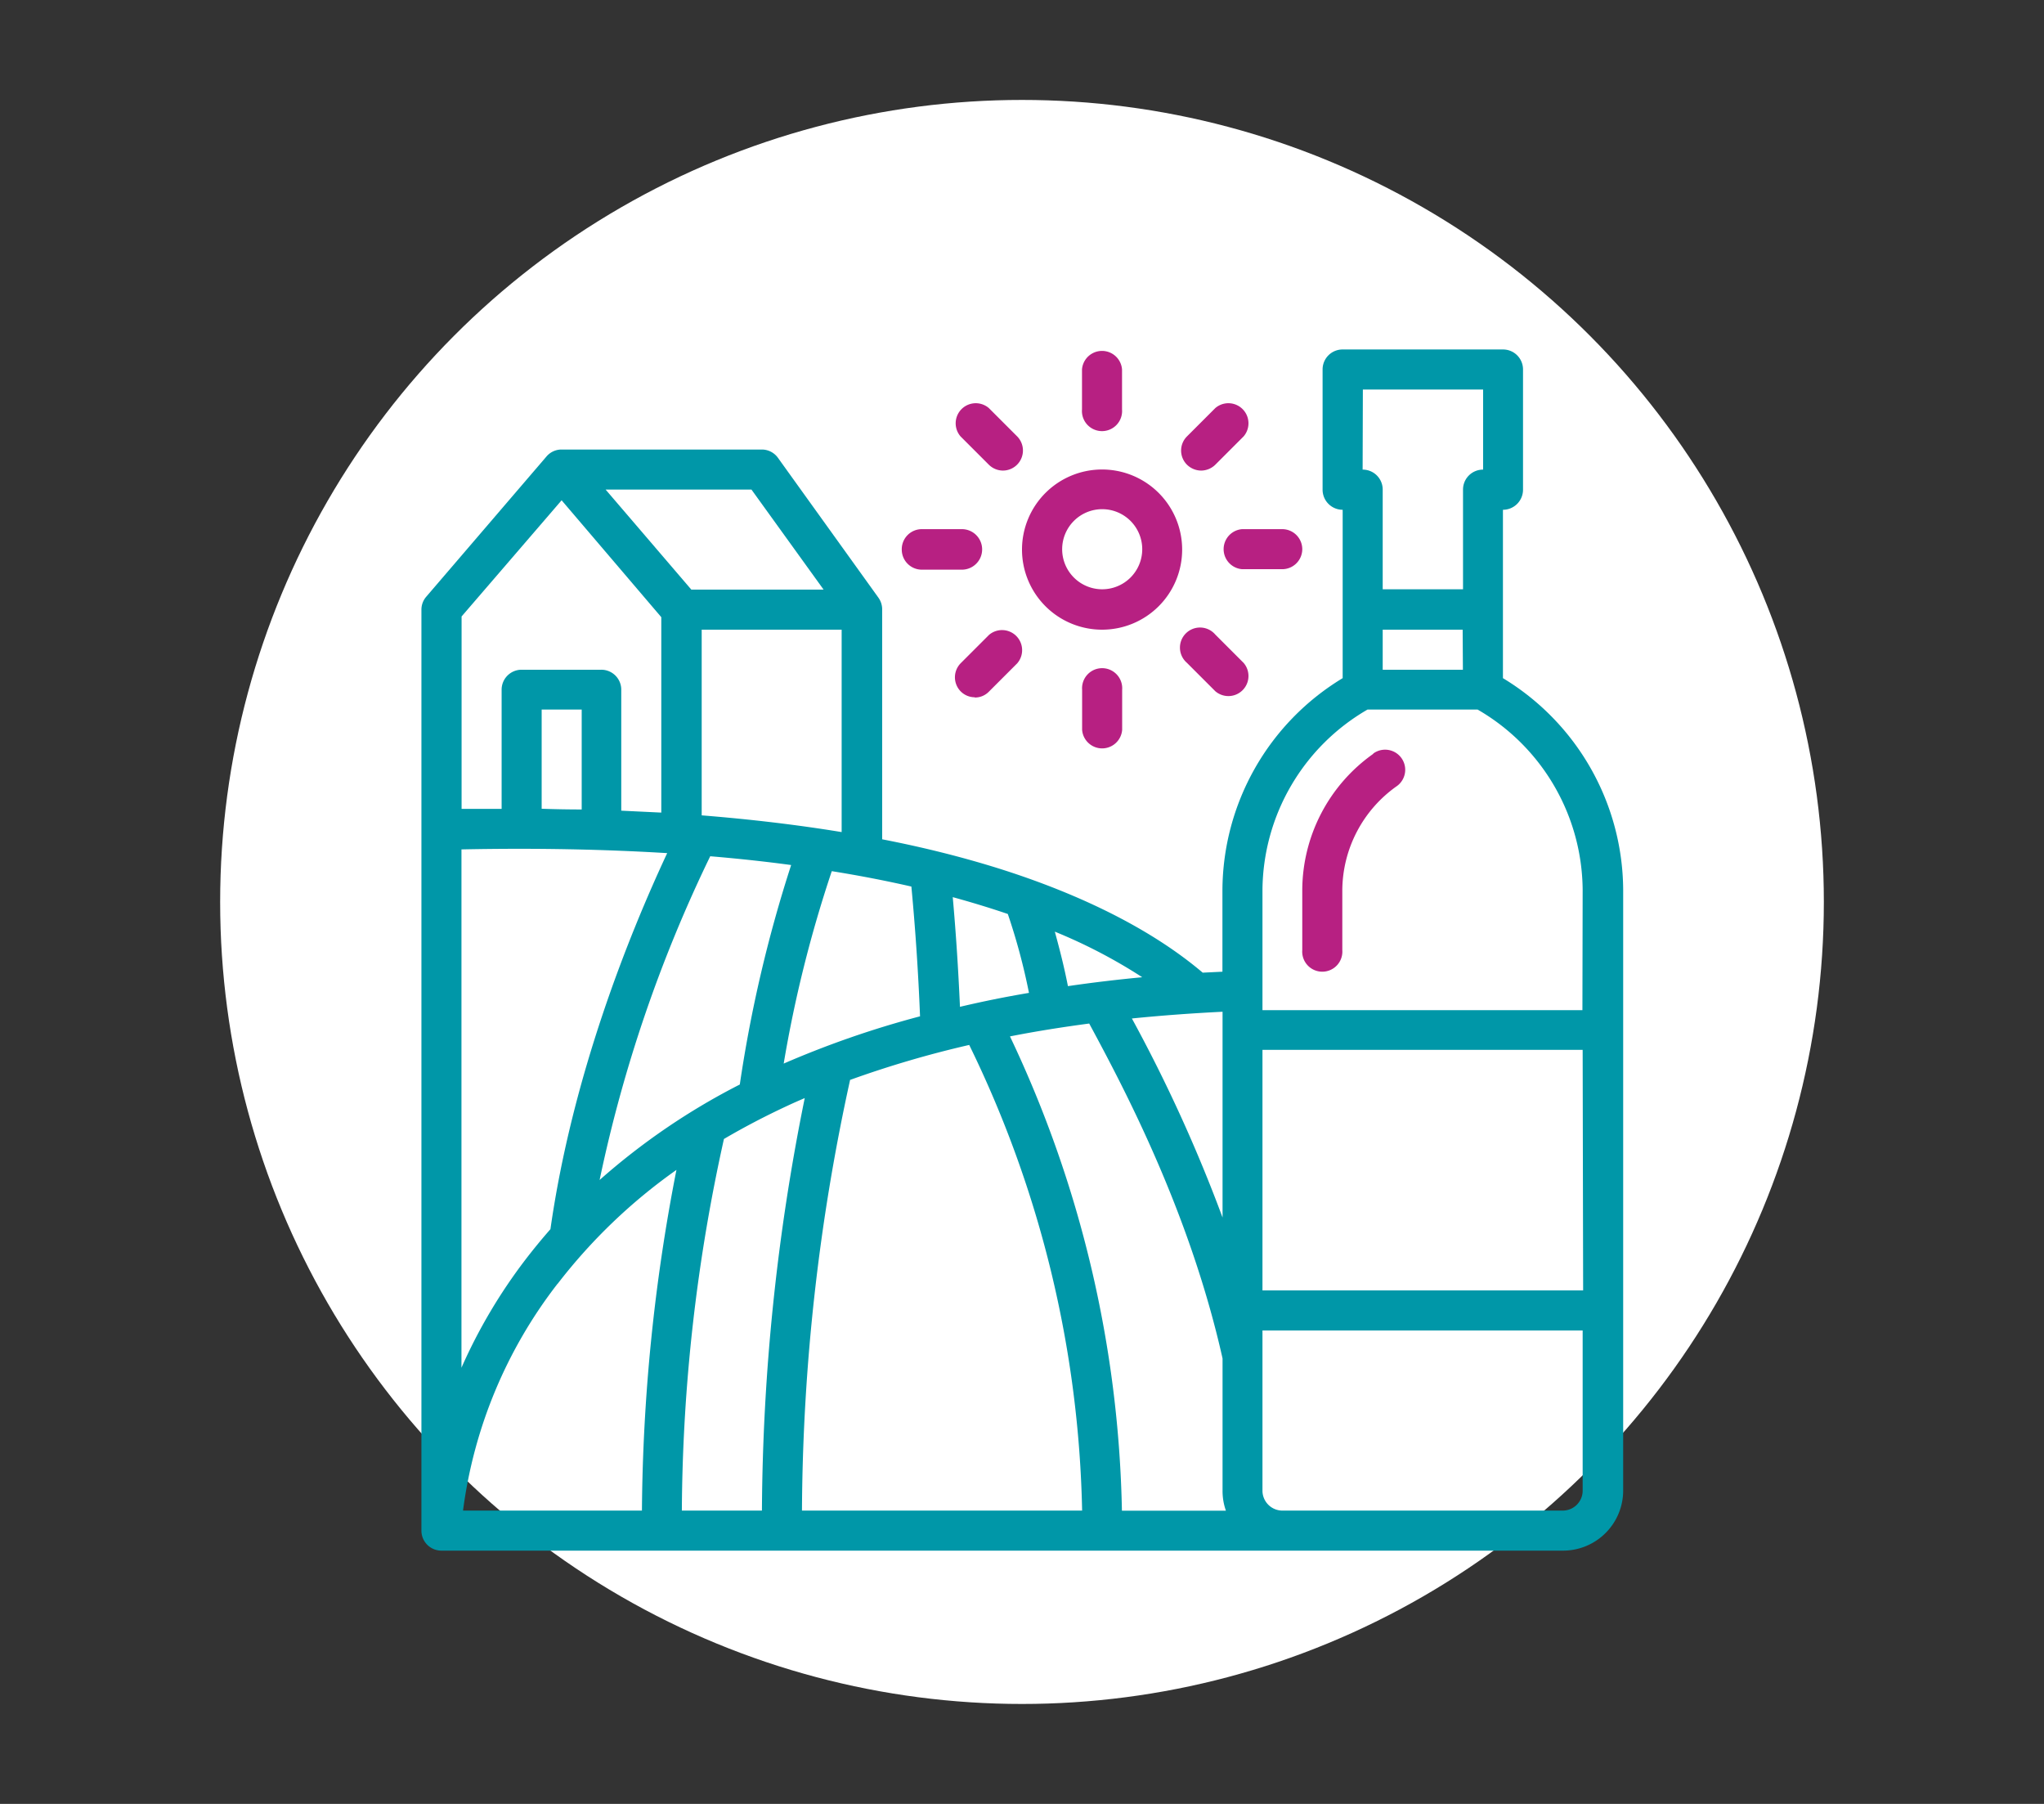 <svg xmlns="http://www.w3.org/2000/svg" viewBox="0 0 170 150"><rect x="0" y="0" width="170" height="150" fill="#333333" stroke="none"/><defs><style>.cls-1{fill:#fff;}.cls-2{fill:#b72082;}.cls-3{fill:#0097a8;}</style></defs><g id="Ronds_blancs" data-name="Ronds blancs"><circle class="cls-1" cx="85" cy="75" r="66.69"/></g><g id="Pictos"><path class="cls-2" d="M98.32,45.71a6.66,6.66,0,1,0-6.66,6.65A6.66,6.66,0,0,0,98.32,45.71ZM91.66,49A3.33,3.33,0,1,1,95,45.71,3.33,3.33,0,0,1,91.66,49Z"/><path class="cls-2" d="M93.32,34.05V30.72a1.67,1.67,0,0,0-3.33,0v3.33a1.67,1.67,0,1,0,3.33,0Z"/><path class="cls-2" d="M90,57.36v3.33a1.67,1.67,0,0,0,3.33,0V57.36a1.67,1.67,0,1,0-3.33,0Z"/><path class="cls-2" d="M99.9,39.13a1.7,1.7,0,0,0,1.18-.49l2.35-2.35a1.67,1.67,0,0,0-2.35-2.36l-2.36,2.36a1.66,1.66,0,0,0,0,2.35A1.7,1.7,0,0,0,99.9,39.13Z"/><path class="cls-2" d="M81.06,58a1.61,1.61,0,0,0,1.18-.48l2.36-2.36a1.67,1.67,0,0,0-2.34-2.37l0,0-2.35,2.35a1.67,1.67,0,0,0,0,2.36,1.65,1.65,0,0,0,1.17.48Z"/><path class="cls-2" d="M108.31,45.71A1.67,1.67,0,0,0,106.64,44h-3.33a1.67,1.67,0,0,0,0,3.33h3.33A1.67,1.67,0,0,0,108.31,45.71Z"/><path class="cls-2" d="M75,45.71a1.67,1.67,0,0,0,1.67,1.66H80A1.67,1.67,0,0,0,80,44H76.68A1.67,1.67,0,0,0,75,45.71Z"/><path class="cls-2" d="M101.08,57.48a1.67,1.67,0,0,0,2.35-2.36l-2.35-2.35a1.67,1.67,0,1,0-2.37,2.34h0Z"/><path class="cls-2" d="M83.42,39.13a1.67,1.67,0,0,0,1.18-2.84l-2.36-2.36a1.67,1.67,0,0,0-2.35,2.36l2.35,2.35A1.68,1.68,0,0,0,83.42,39.13Z"/><path class="cls-3" d="M125,56.39v-14a1.67,1.67,0,0,0,1.67-1.67v-10A1.66,1.66,0,0,0,125,29.06H111.64A1.66,1.66,0,0,0,110,30.72v10a1.67,1.67,0,0,0,1.67,1.67v14a20.7,20.7,0,0,0-10,17.62V80.8l-1.64.08c-5.59-4.74-13.22-7.61-18.75-9.2-2.5-.72-5.13-1.35-7.91-1.89V50.7a1.67,1.67,0,0,0-.31-1L64.71,38.08a1.65,1.65,0,0,0-1.35-.7H46.71a1.64,1.64,0,0,0-1.26.58h0l-10,11.66a1.64,1.64,0,0,0-.4,1.08v76.58a1.66,1.66,0,0,0,1.66,1.66H130a5,5,0,0,0,5-5V74A20.7,20.7,0,0,0,125,56.39Zm-11.65-24h10v6.66a1.66,1.66,0,0,0-1.67,1.66V49H115V40.71a1.66,1.66,0,0,0-1.67-1.66Zm8.32,23.3H115V52.36h6.65Zm10,51.61H105v-20h26.63ZM65.8,71.93a112,112,0,0,0-4.27,18.25,55.84,55.84,0,0,0-11.66,7.94,116.27,116.27,0,0,1,9.2-26.92Q62.63,71.5,65.8,71.93Zm-.62,16.51a104.74,104.74,0,0,1,4-16c2.37.38,4.57.81,6.62,1.28.32,3.39.57,7,.72,10.79A79.31,79.31,0,0,0,65.18,88.44Zm.33,3.5c.47-.22.95-.43,1.42-.63a176.56,176.56,0,0,0-3.56,34.3H56.71a145.47,145.47,0,0,1,3.5-30.9Q62.73,93.23,65.51,91.94Zm5.16-2.13a85.75,85.75,0,0,1,9.94-2.92A92.3,92.3,0,0,1,90,125.61H66.7a170.26,170.26,0,0,1,4-35.8ZM84,86.18c2.13-.42,4.33-.77,6.59-1.07,2.73,5.07,8.32,15.49,11.09,27.85v11a4.91,4.91,0,0,0,.28,1.66H93.31A96,96,0,0,0,84,86.18Zm17.68,15.06a126.3,126.3,0,0,0-7.54-16.55q3.67-.37,7.54-.56ZM88.82,82c-.3-1.54-.67-3-1.09-4.53A43.7,43.7,0,0,1,95,81.26Q91.83,81.56,88.82,82Zm-5-6a51.62,51.62,0,0,1,1.76,6.56c-2,.34-3.88.72-5.74,1.16-.14-3.17-.34-6.22-.6-9.12,1.64.45,3.17.92,4.58,1.4ZM58.36,67.8V52.36H70V69.19Q64.51,68.29,58.36,67.8ZM62.5,40.71l6,8.32h-11l-7.13-8.32Zm-15.79.89L55,51.32V67.57l-3.33-.16v-10A1.66,1.66,0,0,0,50,55.69H43.38a1.66,1.66,0,0,0-1.66,1.67v9.9c-1.1,0-2.21,0-3.33,0v-16Zm1.67,25.71q-1.65,0-3.33-.06V59h3.33Zm-10,3.32c6.3-.13,12,0,17.11.31-3.23,6.92-7.9,18.56-9.71,31.27q-1.08,1.23-2.07,2.52a44.25,44.25,0,0,0-5.33,9Zm8,36.12a45.76,45.76,0,0,1,9.88-9.47,152.25,152.25,0,0,0-2.87,28.33H38.51A39,39,0,0,1,46.37,106.75ZM130,125.61H106.64A1.66,1.66,0,0,1,105,124V110.63h26.63V124A1.66,1.66,0,0,1,130,125.61ZM131.61,84H105V74a17.48,17.48,0,0,1,8.74-15h9.15a17.46,17.46,0,0,1,8.74,15Z"/><path class="cls-2" d="M114.22,62.68A13.93,13.93,0,0,0,108.31,74v5a1.67,1.67,0,1,0,3.33,0V74a10.67,10.67,0,0,1,4.56-8.65,1.67,1.67,0,0,0-2-2.68Z"/></g></svg>